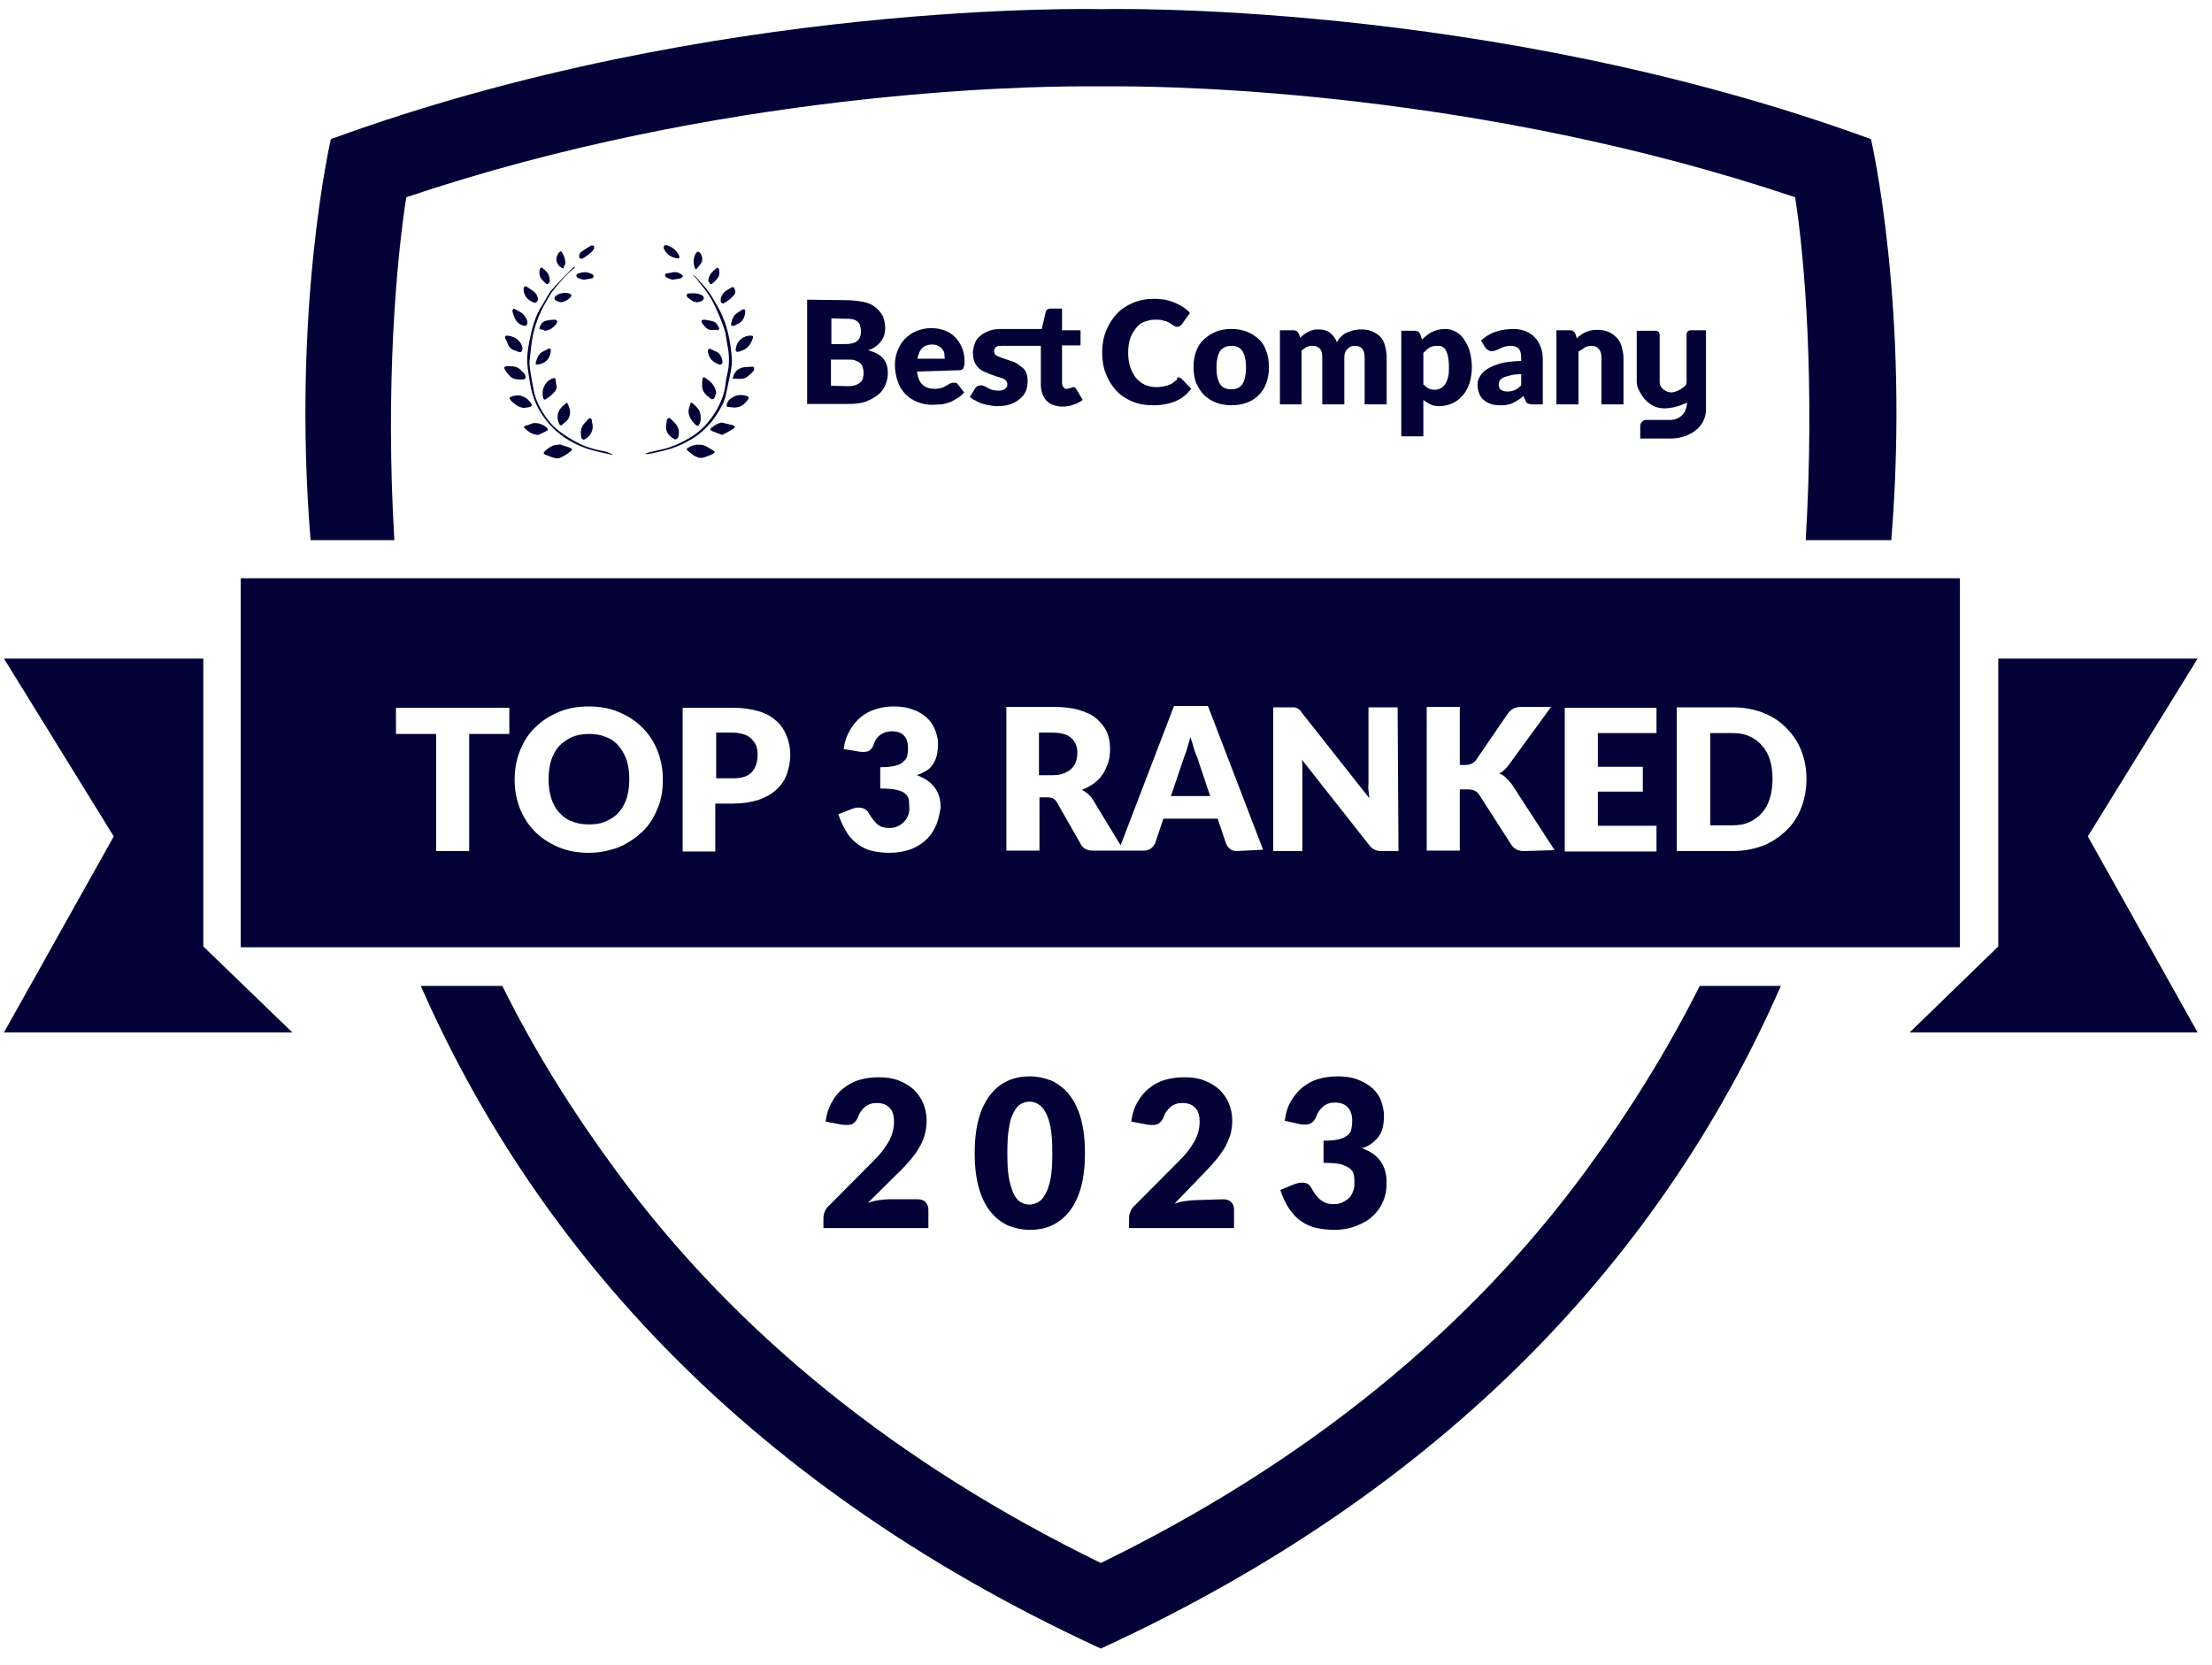 <svg width="89" height="67" viewBox="0 0 89 67" fill="none" xmlns="http://www.w3.org/2000/svg">
<g clip-path="url(#clip0_264_1376)">
<path d="M8.18 26.5H0.159L4.577 33.657L0.159 41.546H11.764L8.18 38.084V26.5Z" fill="#020236"/>
<path d="M80.401 26.5H88.422L84.004 33.657L88.422 41.546H76.835L80.401 38.084V26.5Z" fill="#020236"/>
<path d="M24.646 18.307C24.486 18.271 24.326 18.235 24.167 18.2C23.971 18.146 23.776 18.11 23.581 18.039C22.978 17.825 22.445 17.486 22.037 16.986C21.647 16.522 21.416 16.004 21.327 15.415C21.292 15.165 21.239 14.933 21.221 14.683C21.186 14.38 21.239 14.076 21.292 13.773C21.398 13.238 21.523 12.702 21.842 12.238C21.966 12.042 22.055 11.828 22.215 11.649C22.481 11.346 22.765 11.06 23.049 10.774C23.067 10.757 23.102 10.739 23.137 10.739C23.137 10.757 23.12 10.774 23.12 10.774C22.8 11.024 22.552 11.328 22.286 11.649C22.162 11.792 22.073 11.97 21.966 12.149C21.842 12.363 21.736 12.577 21.647 12.809C21.558 13.041 21.487 13.273 21.434 13.523C21.381 13.845 21.345 14.166 21.31 14.505C21.292 14.612 21.31 14.737 21.327 14.862C21.363 15.13 21.416 15.415 21.469 15.683C21.54 16.093 21.736 16.45 21.966 16.79C22.286 17.254 22.729 17.539 23.191 17.789C23.546 17.985 23.936 18.093 24.326 18.164C24.433 18.182 24.539 18.235 24.646 18.289C24.664 18.271 24.646 18.289 24.646 18.307Z" fill="#020236"/>
<path d="M25.959 18.253C26.048 18.235 26.119 18.2 26.208 18.182C26.474 18.11 26.758 18.075 27.024 17.968C27.273 17.878 27.521 17.753 27.734 17.628C28.231 17.343 28.586 16.932 28.87 16.433C29.029 16.129 29.154 15.808 29.189 15.469C29.207 15.237 29.278 15.023 29.313 14.79C29.349 14.469 29.331 14.166 29.26 13.862C29.225 13.666 29.207 13.452 29.154 13.273C29.065 13.006 28.959 12.738 28.834 12.47C28.745 12.256 28.639 12.06 28.515 11.863C28.391 11.667 28.249 11.506 28.107 11.328C28.036 11.221 27.947 11.131 27.858 11.042C27.894 11.078 27.965 11.096 28 11.149C28.195 11.364 28.391 11.56 28.55 11.792C28.71 12.024 28.834 12.274 28.976 12.524C29.26 13.095 29.384 13.702 29.438 14.326C29.473 14.594 29.42 14.862 29.367 15.13C29.313 15.38 29.26 15.629 29.207 15.879C29.154 16.165 29.012 16.397 28.87 16.629C28.71 16.897 28.497 17.146 28.249 17.361C28 17.593 27.698 17.753 27.397 17.896C26.971 18.093 26.527 18.182 26.084 18.271H25.995C25.983 18.271 25.971 18.265 25.959 18.253Z" fill="#020236"/>
<path d="M22.517 17.878C22.659 17.932 22.801 17.968 22.943 18.021C23.032 18.057 23.032 18.11 22.961 18.164C22.819 18.271 22.677 18.36 22.517 18.432C22.464 18.45 22.375 18.45 22.322 18.432C22.18 18.396 22.056 18.342 21.931 18.289C21.878 18.271 21.86 18.235 21.896 18.182C22.056 18.021 22.251 17.878 22.499 17.896L22.517 17.878Z" fill="#020236"/>
<path d="M28.125 17.896C28.338 17.878 28.515 18.021 28.693 18.128C28.782 18.182 28.764 18.218 28.675 18.271C28.551 18.325 28.427 18.378 28.302 18.414C28.16 18.45 28.018 18.396 27.912 18.325C27.823 18.271 27.752 18.2 27.663 18.128C27.61 18.093 27.628 18.039 27.681 18.021C27.805 17.95 27.947 17.878 28.125 17.896Z" fill="#020236"/>
<path d="M22.394 15.54C22.412 15.719 22.27 15.808 22.163 15.915C22.11 15.969 22.039 16.004 21.968 16.058C21.915 16.093 21.879 16.093 21.861 16.022C21.755 15.701 21.933 15.326 22.252 15.219C22.305 15.201 22.341 15.219 22.358 15.272C22.358 15.362 22.376 15.451 22.394 15.54Z" fill="#020236"/>
<path d="M28.817 15.808C28.8 15.879 28.764 15.969 28.729 16.04C28.711 16.058 28.64 16.076 28.622 16.058C28.427 15.915 28.232 15.772 28.25 15.486C28.25 15.415 28.25 15.344 28.267 15.255C28.267 15.183 28.321 15.165 28.374 15.201C28.551 15.326 28.711 15.451 28.782 15.665C28.8 15.701 28.8 15.754 28.817 15.808Z" fill="#020236"/>
<path d="M29.048 17.004C29.19 17.039 29.35 17.075 29.492 17.111C29.581 17.146 29.581 17.2 29.51 17.254C29.368 17.343 29.226 17.414 29.084 17.486C29.066 17.503 29.031 17.503 29.013 17.486C28.889 17.432 28.764 17.396 28.64 17.343C28.569 17.307 28.569 17.254 28.622 17.218C28.747 17.129 28.871 17.022 29.048 17.004Z" fill="#020236"/>
<path d="M21.666 17.503C21.417 17.486 21.257 17.379 21.115 17.236C21.062 17.182 21.08 17.147 21.151 17.129C21.222 17.111 21.293 17.093 21.364 17.057C21.541 16.968 21.878 17.057 22.038 17.254C22.056 17.271 22.038 17.325 22.02 17.325C21.896 17.396 21.754 17.45 21.666 17.503Z" fill="#020236"/>
<path d="M29.527 16.397C29.456 16.397 29.385 16.379 29.314 16.379C29.243 16.379 29.226 16.343 29.243 16.272C29.279 16.111 29.385 16.04 29.509 15.969C29.669 15.879 29.864 15.879 30.042 15.933C30.113 15.951 30.148 16.004 30.095 16.076C29.953 16.272 29.776 16.415 29.527 16.397Z" fill="#020236"/>
<path d="M21.08 16.415C20.867 16.397 20.725 16.272 20.583 16.147C20.548 16.111 20.512 16.058 20.495 16.004C20.548 15.986 20.601 15.933 20.654 15.933C20.956 15.861 21.204 15.969 21.382 16.254C21.435 16.326 21.364 16.361 21.311 16.379C21.24 16.397 21.169 16.397 21.08 16.415Z" fill="#020236"/>
<path d="M20.991 15.272C20.831 15.272 20.654 15.272 20.53 15.147C20.441 15.058 20.352 14.951 20.299 14.844C20.264 14.79 20.317 14.737 20.37 14.737C20.547 14.737 20.743 14.719 20.902 14.844C20.973 14.915 21.062 14.987 21.115 15.058C21.186 15.201 21.151 15.272 20.991 15.272Z" fill="#020236"/>
<path d="M22.819 16.201C22.978 16.504 23.014 16.807 22.677 17.04C22.659 17.057 22.641 17.075 22.623 17.093C22.57 17.129 22.535 17.129 22.499 17.057C22.393 16.825 22.41 16.611 22.57 16.415C22.641 16.326 22.73 16.272 22.819 16.201Z" fill="#020236"/>
<path d="M27.702 16.522C27.719 16.45 27.737 16.361 27.773 16.254C27.79 16.183 27.826 16.201 27.879 16.236C27.95 16.308 28.021 16.361 28.074 16.433C28.216 16.593 28.234 16.932 28.128 17.093C28.092 17.164 28.021 17.129 27.986 17.093C27.826 16.932 27.702 16.772 27.702 16.522Z" fill="#020236"/>
<path d="M29.475 15.237C29.546 14.933 29.724 14.79 29.99 14.773C30.078 14.773 30.167 14.755 30.256 14.755C30.291 14.755 30.345 14.773 30.345 14.808C30.345 14.844 30.345 14.915 30.309 14.933C30.238 15.023 30.149 15.094 30.061 15.165C30.008 15.201 29.936 15.237 29.883 15.237C29.759 15.255 29.617 15.237 29.475 15.237Z" fill="#020236"/>
<path d="M26.795 17.164C26.813 17.075 26.813 16.986 26.831 16.897C26.849 16.861 26.884 16.825 26.92 16.807C26.92 16.807 26.955 16.843 26.991 16.861C27.026 16.879 27.044 16.915 27.079 16.95C27.274 17.111 27.363 17.325 27.292 17.575C27.274 17.664 27.168 17.718 27.097 17.646C26.902 17.539 26.795 17.379 26.795 17.164Z" fill="#020236"/>
<path d="M21.025 14.023C21.007 14.166 20.954 14.201 20.83 14.148C20.794 14.13 20.776 14.13 20.741 14.112C20.599 14.076 20.492 13.987 20.439 13.862C20.404 13.773 20.368 13.684 20.333 13.613C20.297 13.541 20.333 13.505 20.404 13.505C20.617 13.523 20.812 13.613 20.936 13.791C20.989 13.845 21.007 13.952 21.025 14.023Z" fill="#020236"/>
<path d="M23.847 17.111C23.864 17.343 23.758 17.521 23.581 17.646C23.492 17.718 23.403 17.7 23.385 17.575C23.35 17.379 23.368 17.2 23.51 17.04C23.563 16.986 23.616 16.933 23.651 16.879C23.723 16.808 23.776 16.808 23.811 16.897C23.811 16.968 23.829 17.04 23.847 17.111Z" fill="#020236"/>
<path d="M29.653 14.166C29.636 14.148 29.6 14.112 29.6 14.094C29.618 13.737 29.884 13.505 30.221 13.505C30.292 13.505 30.31 13.541 30.292 13.595C30.221 13.862 30.061 14.059 29.778 14.13C29.76 14.148 29.724 14.148 29.653 14.166Z" fill="#020236"/>
<path d="M29.069 14.559C29.069 14.648 29.015 14.683 28.927 14.666C28.678 14.576 28.518 14.416 28.483 14.148C28.483 14.112 28.483 14.059 28.518 14.041C28.536 14.023 28.589 14.041 28.625 14.059C28.696 14.094 28.767 14.13 28.856 14.166C28.962 14.219 29.069 14.416 29.069 14.559Z" fill="#020236"/>
<path d="M29.582 11.738C29.6 11.845 29.493 11.899 29.422 11.988C29.352 12.06 29.245 12.131 29.156 12.184C29.067 12.238 29.014 12.202 28.997 12.113C28.979 11.953 29.085 11.774 29.263 11.667C29.316 11.649 29.352 11.613 29.387 11.595C29.493 11.524 29.547 11.542 29.564 11.667C29.582 11.667 29.582 11.685 29.582 11.738Z" fill="#020236"/>
<path d="M21.223 12.97C21.205 13.113 21.152 13.13 21.027 13.095C20.761 13.006 20.69 12.774 20.619 12.541C20.602 12.47 20.655 12.399 20.708 12.434C20.885 12.524 21.081 12.613 21.169 12.809C21.205 12.863 21.205 12.916 21.223 12.97Z" fill="#020236"/>
<path d="M21.65 12.006C21.632 12.167 21.561 12.22 21.419 12.149C21.26 12.078 21.135 11.953 21.082 11.774C21.064 11.703 21.064 11.631 21.082 11.56C21.082 11.542 21.153 11.506 21.171 11.524C21.295 11.614 21.437 11.685 21.544 11.792C21.597 11.845 21.614 11.935 21.65 12.006Z" fill="#020236"/>
<path d="M29.421 13.006C29.456 12.827 29.527 12.666 29.687 12.577C29.74 12.541 29.794 12.506 29.847 12.47C29.936 12.417 29.989 12.452 29.989 12.541C29.971 12.72 29.918 12.899 29.74 13.006C29.669 13.041 29.598 13.077 29.527 13.113C29.439 13.13 29.403 13.095 29.421 13.006Z" fill="#020236"/>
<path d="M21.559 14.576C21.613 14.398 21.683 14.201 21.879 14.13C21.932 14.112 21.985 14.076 22.038 14.041C22.127 14.005 22.163 14.023 22.163 14.112C22.145 14.415 21.967 14.612 21.666 14.665C21.559 14.683 21.541 14.648 21.559 14.576Z" fill="#020236"/>
<path d="M28.747 13.273C28.552 13.309 28.428 13.238 28.321 13.095C28.303 13.059 28.268 13.041 28.25 13.006C28.232 12.97 28.215 12.916 28.232 12.899C28.25 12.881 28.303 12.863 28.339 12.863C28.463 12.881 28.587 12.899 28.694 12.934C28.836 12.97 28.889 13.113 28.942 13.22C28.942 13.22 28.907 13.291 28.871 13.291C28.836 13.273 28.783 13.273 28.747 13.273Z" fill="#020236"/>
<path d="M21.86 13.273C21.683 13.255 21.665 13.238 21.754 13.077C21.807 12.97 21.896 12.916 22.002 12.899C22.109 12.881 22.215 12.863 22.304 12.863C22.339 12.863 22.393 12.881 22.41 12.899C22.428 12.934 22.41 12.988 22.393 13.023C22.268 13.184 22.109 13.309 21.896 13.309C21.896 13.273 21.878 13.273 21.86 13.273Z" fill="#020236"/>
<path d="M28.036 12.167C28 12.149 27.947 12.149 27.894 12.131C27.823 12.078 27.734 12.024 27.663 11.97C27.645 11.953 27.627 11.899 27.627 11.863C27.627 11.846 27.681 11.81 27.698 11.81C27.894 11.792 28.071 11.792 28.248 11.881C28.284 11.899 28.32 11.953 28.32 11.988C28.32 12.042 28.266 12.095 28.231 12.113C28.178 12.149 28.107 12.149 28.036 12.167Z" fill="#020236"/>
<path d="M26.706 9.953C26.706 9.864 26.759 9.864 26.812 9.864C27.061 9.936 27.22 10.078 27.327 10.293C27.344 10.346 27.344 10.4 27.273 10.4C27.025 10.364 26.812 10.257 26.706 9.989C26.706 9.989 26.706 9.971 26.706 9.953Z" fill="#020236"/>
<path d="M22.569 12.167C22.498 12.149 22.445 12.131 22.374 12.095C22.303 12.06 22.285 11.988 22.338 11.935C22.462 11.792 22.782 11.738 22.941 11.828C23.012 11.863 22.995 11.917 22.959 11.953C22.888 12.06 22.693 12.149 22.569 12.167Z" fill="#020236"/>
<path d="M22.13 11.292C22.112 11.328 22.094 11.399 22.058 11.417C22.005 11.453 21.952 11.417 21.916 11.363C21.792 11.256 21.686 11.131 21.704 10.935C21.704 10.882 21.721 10.846 21.739 10.792C21.757 10.774 21.81 10.757 21.81 10.774C21.952 10.882 22.094 11.007 22.112 11.203C22.112 11.256 22.112 11.274 22.13 11.292Z" fill="#020236"/>
<path d="M22.75 10.614C22.714 10.685 22.678 10.739 22.661 10.81C22.608 10.774 22.519 10.739 22.483 10.685C22.341 10.507 22.359 10.328 22.501 10.15C22.537 10.114 22.572 10.096 22.608 10.15C22.696 10.292 22.75 10.435 22.75 10.614Z" fill="#020236"/>
<path d="M28.498 11.31C28.516 11.06 28.658 10.917 28.836 10.792C28.871 10.756 28.907 10.774 28.924 10.828C28.96 10.971 28.96 11.113 28.836 11.238C28.782 11.292 28.747 11.345 28.694 11.381C28.658 11.417 28.605 11.435 28.587 11.435C28.552 11.399 28.534 11.345 28.498 11.31Z" fill="#020236"/>
<path d="M27.966 10.81C27.895 10.614 27.878 10.418 27.984 10.221C28.055 10.096 28.126 10.096 28.197 10.221C28.268 10.346 28.286 10.489 28.197 10.614C28.144 10.685 28.073 10.757 28.002 10.846C28.002 10.828 27.984 10.81 27.966 10.81Z" fill="#020236"/>
<path d="M23.299 10.275C23.317 10.239 23.335 10.168 23.388 10.132C23.512 10.043 23.637 9.971 23.778 9.882C23.814 9.864 23.867 9.882 23.903 9.9C23.903 9.953 23.903 10.007 23.885 10.043C23.761 10.203 23.601 10.31 23.441 10.4C23.353 10.435 23.299 10.4 23.299 10.275Z" fill="#020236"/>
<path d="M23.494 11.256C23.405 11.239 23.334 11.221 23.263 11.185C23.175 11.149 23.157 11.042 23.263 11.007C23.352 10.971 23.459 10.953 23.547 10.953C23.636 10.953 23.725 10.989 23.813 11.024C23.849 11.042 23.884 11.078 23.884 11.114C23.884 11.149 23.849 11.203 23.813 11.203C23.707 11.221 23.601 11.239 23.494 11.256Z" fill="#020236"/>
<path d="M27.04 11.256C26.969 11.221 26.881 11.203 26.792 11.149C26.774 11.131 26.756 11.096 26.756 11.06C26.756 11.042 26.792 11.007 26.81 11.007C26.987 10.989 27.147 10.899 27.324 10.989C27.342 11.007 27.377 11.007 27.395 11.024L27.484 11.114C27.448 11.149 27.431 11.185 27.377 11.203C27.289 11.221 27.182 11.239 27.04 11.256Z" fill="#020236"/>
<path d="M34.019 12.078C34.303 12.078 34.551 12.113 34.746 12.149C34.942 12.185 35.119 12.274 35.243 12.381C35.368 12.488 35.456 12.595 35.527 12.738C35.581 12.881 35.616 13.042 35.616 13.202C35.616 13.291 35.598 13.381 35.581 13.47C35.563 13.559 35.51 13.631 35.456 13.72C35.403 13.809 35.332 13.863 35.243 13.934C35.155 14.005 35.048 14.059 34.924 14.095C35.208 14.166 35.403 14.273 35.527 14.416C35.651 14.559 35.722 14.755 35.722 15.005C35.722 15.183 35.687 15.344 35.616 15.505C35.545 15.665 35.456 15.79 35.314 15.897C35.172 16.005 35.013 16.094 34.818 16.165C34.622 16.236 34.392 16.254 34.143 16.254H32.475V12.06L34.019 12.078ZM33.451 12.809V13.845H33.948C34.054 13.845 34.143 13.845 34.232 13.827C34.321 13.809 34.392 13.791 34.445 13.755C34.498 13.72 34.551 13.666 34.587 13.595C34.622 13.524 34.64 13.434 34.64 13.345C34.64 13.256 34.622 13.166 34.605 13.095C34.587 13.024 34.534 12.97 34.498 12.934C34.445 12.899 34.374 12.863 34.303 12.845C34.232 12.827 34.125 12.827 34.019 12.827L33.451 12.809ZM34.125 15.54C34.25 15.54 34.356 15.523 34.445 15.487C34.534 15.451 34.587 15.415 34.64 15.362C34.693 15.308 34.711 15.255 34.729 15.183C34.746 15.112 34.746 15.059 34.746 14.987C34.746 14.916 34.729 14.844 34.711 14.773C34.693 14.701 34.658 14.666 34.605 14.612C34.551 14.559 34.498 14.541 34.409 14.505C34.321 14.47 34.232 14.47 34.108 14.47H33.433V15.523L34.125 15.54Z" fill="#020236"/>
<path d="M36.894 14.951C36.929 15.201 37 15.38 37.124 15.487C37.248 15.594 37.408 15.647 37.603 15.647C37.71 15.647 37.799 15.63 37.87 15.612C37.941 15.594 38.012 15.558 38.065 15.522C38.118 15.487 38.171 15.469 38.224 15.433C38.278 15.415 38.331 15.398 38.384 15.398C38.455 15.398 38.508 15.415 38.544 15.469L38.792 15.79C38.704 15.897 38.597 15.986 38.491 16.04C38.384 16.111 38.278 16.165 38.171 16.201C38.065 16.236 37.941 16.272 37.834 16.272C37.728 16.272 37.621 16.29 37.515 16.29C37.302 16.29 37.107 16.254 36.929 16.183C36.752 16.111 36.592 16.022 36.45 15.879C36.308 15.737 36.202 15.576 36.131 15.38C36.06 15.183 36.006 14.951 36.006 14.684C36.006 14.487 36.042 14.291 36.113 14.112C36.184 13.934 36.273 13.773 36.397 13.648C36.521 13.523 36.681 13.398 36.858 13.327C37.036 13.256 37.248 13.202 37.462 13.202C37.657 13.202 37.834 13.238 37.994 13.291C38.154 13.345 38.295 13.434 38.42 13.559C38.544 13.684 38.633 13.827 38.704 13.987C38.775 14.148 38.81 14.344 38.81 14.559C38.81 14.63 38.81 14.684 38.792 14.719C38.775 14.755 38.775 14.791 38.757 14.826C38.739 14.844 38.721 14.862 38.686 14.88C38.668 14.898 38.633 14.898 38.579 14.898L36.894 14.951ZM38.012 14.434C38.012 14.362 37.994 14.291 37.994 14.22C37.994 14.148 37.941 14.095 37.905 14.041C37.87 13.987 37.816 13.952 37.745 13.916C37.674 13.88 37.603 13.863 37.497 13.863C37.337 13.863 37.195 13.916 37.107 14.005C37.018 14.095 36.947 14.237 36.911 14.434H38.012Z" fill="#020236"/>
<path d="M47.398 15.183C47.416 15.183 47.452 15.183 47.469 15.201C47.487 15.219 47.505 15.219 47.54 15.237L47.931 15.647C47.753 15.862 47.558 16.04 47.292 16.147C47.026 16.254 46.742 16.308 46.387 16.308C46.068 16.308 45.784 16.254 45.535 16.147C45.287 16.04 45.074 15.897 44.896 15.701C44.719 15.505 44.595 15.29 44.488 15.023C44.382 14.755 44.346 14.469 44.346 14.166C44.346 13.863 44.399 13.559 44.506 13.309C44.612 13.041 44.754 12.827 44.932 12.631C45.109 12.435 45.34 12.292 45.588 12.185C45.837 12.078 46.121 12.024 46.44 12.024C46.6 12.024 46.742 12.042 46.884 12.06C47.026 12.095 47.15 12.131 47.274 12.185C47.398 12.238 47.505 12.292 47.611 12.363C47.718 12.435 47.807 12.506 47.877 12.595L47.558 13.041C47.54 13.059 47.505 13.095 47.487 13.113C47.452 13.131 47.416 13.149 47.363 13.149C47.327 13.149 47.292 13.149 47.274 13.131C47.239 13.113 47.203 13.095 47.185 13.077C47.168 13.059 47.114 13.024 47.079 13.006C47.044 12.988 46.99 12.952 46.937 12.934C46.884 12.916 46.813 12.899 46.742 12.881C46.671 12.863 46.582 12.863 46.476 12.863C46.316 12.863 46.174 12.899 46.032 12.952C45.89 13.006 45.784 13.095 45.695 13.22C45.606 13.345 45.517 13.47 45.464 13.648C45.411 13.809 45.393 14.005 45.393 14.22C45.393 14.434 45.429 14.63 45.482 14.791C45.535 14.951 45.624 15.094 45.713 15.219C45.819 15.326 45.925 15.415 46.068 15.487C46.209 15.54 46.351 15.576 46.493 15.576C46.582 15.576 46.671 15.576 46.742 15.558C46.813 15.54 46.884 15.54 46.937 15.522C47.008 15.505 47.061 15.469 47.114 15.451C47.168 15.433 47.221 15.38 47.292 15.326C47.31 15.308 47.345 15.29 47.363 15.273C47.345 15.201 47.363 15.201 47.398 15.183Z" fill="#020236"/>
<path d="M49.548 13.238C49.779 13.238 49.974 13.274 50.169 13.345C50.347 13.416 50.506 13.523 50.648 13.648C50.79 13.773 50.879 13.934 50.95 14.13C51.021 14.327 51.056 14.523 51.056 14.773C51.056 15.023 51.021 15.219 50.95 15.415C50.879 15.612 50.773 15.772 50.648 15.897C50.506 16.04 50.364 16.129 50.169 16.201C49.992 16.272 49.779 16.308 49.548 16.308C49.317 16.308 49.122 16.272 48.927 16.201C48.749 16.129 48.572 16.022 48.448 15.897C48.306 15.755 48.217 15.594 48.128 15.415C48.057 15.219 48.022 15.005 48.022 14.773C48.022 14.541 48.057 14.327 48.128 14.13C48.199 13.934 48.306 13.773 48.448 13.648C48.59 13.523 48.749 13.416 48.927 13.345C49.104 13.274 49.317 13.238 49.548 13.238ZM49.548 15.665C49.743 15.665 49.903 15.594 49.992 15.451C50.08 15.308 50.134 15.076 50.134 14.791C50.134 14.505 50.08 14.273 49.992 14.13C49.903 13.987 49.743 13.916 49.548 13.916C49.353 13.916 49.193 13.987 49.087 14.13C48.998 14.273 48.945 14.487 48.945 14.791C48.945 15.094 48.998 15.308 49.087 15.451C49.175 15.594 49.335 15.665 49.548 15.665Z" fill="#020236"/>
<path d="M51.498 16.272V13.291H52.049C52.155 13.291 52.226 13.345 52.262 13.434L52.315 13.595C52.368 13.541 52.421 13.488 52.474 13.452C52.528 13.416 52.581 13.381 52.652 13.345C52.723 13.309 52.776 13.291 52.847 13.274C52.918 13.256 53.007 13.256 53.078 13.256C53.255 13.256 53.415 13.309 53.522 13.398C53.628 13.488 53.734 13.613 53.788 13.773C53.841 13.684 53.894 13.595 53.965 13.541C54.036 13.47 54.107 13.416 54.196 13.381C54.285 13.345 54.373 13.309 54.462 13.291C54.551 13.274 54.639 13.256 54.746 13.256C54.923 13.256 55.065 13.274 55.19 13.327C55.314 13.381 55.438 13.452 55.527 13.541C55.615 13.63 55.687 13.755 55.722 13.898C55.758 14.041 55.793 14.202 55.793 14.38V16.272H54.906V14.38C54.906 14.077 54.782 13.916 54.515 13.916C54.391 13.916 54.302 13.952 54.214 14.041C54.125 14.13 54.089 14.237 54.089 14.38V16.272H53.202V14.38C53.202 14.202 53.167 14.095 53.096 14.023C53.025 13.952 52.936 13.916 52.794 13.916C52.705 13.916 52.634 13.934 52.563 13.97C52.492 14.005 52.421 14.059 52.368 14.112V16.272H51.498Z" fill="#020236"/>
<path d="M57.215 13.666C57.34 13.541 57.464 13.434 57.606 13.363C57.748 13.291 57.925 13.238 58.138 13.238C58.298 13.238 58.44 13.274 58.564 13.345C58.688 13.416 58.812 13.505 58.901 13.648C58.99 13.791 59.079 13.934 59.132 14.13C59.185 14.327 59.221 14.541 59.221 14.773C59.221 15.005 59.185 15.201 59.132 15.398C59.061 15.594 58.99 15.755 58.866 15.897C58.742 16.04 58.617 16.147 58.458 16.219C58.298 16.29 58.12 16.343 57.943 16.343C57.783 16.343 57.659 16.326 57.553 16.272C57.446 16.219 57.357 16.165 57.269 16.094V17.557H56.381V13.309H56.931C57.038 13.309 57.109 13.363 57.144 13.452L57.215 13.666ZM57.269 15.469C57.34 15.54 57.411 15.594 57.482 15.63C57.553 15.665 57.641 15.683 57.73 15.683C57.819 15.683 57.89 15.665 57.961 15.63C58.032 15.594 58.085 15.54 58.138 15.469C58.191 15.398 58.227 15.308 58.262 15.183C58.298 15.058 58.298 14.933 58.298 14.755C58.298 14.576 58.28 14.469 58.262 14.362C58.245 14.255 58.209 14.166 58.174 14.095C58.138 14.023 58.085 13.987 58.032 13.952C57.978 13.916 57.907 13.916 57.837 13.916C57.712 13.916 57.606 13.934 57.517 13.987C57.428 14.041 57.357 14.112 57.269 14.202V15.469Z" fill="#020236"/>
<path d="M59.59 13.702C59.767 13.541 59.962 13.416 60.193 13.345C60.406 13.274 60.637 13.238 60.903 13.238C61.08 13.238 61.24 13.274 61.382 13.327C61.524 13.381 61.648 13.47 61.755 13.577C61.861 13.684 61.932 13.809 61.985 13.952C62.039 14.095 62.074 14.255 62.074 14.416V16.272H61.666C61.577 16.272 61.524 16.254 61.471 16.236C61.417 16.219 61.4 16.165 61.364 16.094L61.293 15.933C61.222 16.004 61.151 16.058 61.08 16.094C61.009 16.147 60.938 16.183 60.867 16.219C60.796 16.254 60.708 16.272 60.637 16.29C60.566 16.308 60.459 16.308 60.353 16.308C60.211 16.308 60.087 16.29 59.98 16.254C59.874 16.219 59.785 16.165 59.696 16.094C59.608 16.022 59.554 15.933 59.519 15.844C59.483 15.737 59.448 15.63 59.448 15.487C59.448 15.38 59.465 15.273 59.536 15.165C59.59 15.058 59.678 14.951 59.82 14.862C59.945 14.773 60.122 14.701 60.353 14.63C60.584 14.559 60.867 14.541 61.205 14.523V14.398C61.205 14.22 61.169 14.095 61.098 14.023C61.027 13.952 60.921 13.916 60.796 13.916C60.69 13.916 60.601 13.934 60.53 13.952C60.459 13.97 60.406 14.005 60.353 14.023C60.3 14.041 60.246 14.077 60.193 14.095C60.14 14.112 60.087 14.13 60.016 14.13C59.962 14.13 59.909 14.112 59.856 14.077C59.803 14.041 59.785 14.005 59.749 13.97L59.59 13.702ZM61.187 15.058C61.009 15.058 60.867 15.076 60.743 15.112C60.619 15.148 60.53 15.165 60.477 15.201C60.406 15.237 60.37 15.273 60.335 15.326C60.317 15.362 60.3 15.415 60.3 15.469C60.3 15.576 60.335 15.647 60.388 15.683C60.441 15.719 60.53 15.755 60.637 15.755C60.743 15.755 60.85 15.737 60.938 15.701C61.027 15.665 61.116 15.594 61.205 15.505V15.058H61.187Z" fill="#020236"/>
<path d="M63.44 13.613C63.493 13.559 63.564 13.505 63.617 13.47C63.67 13.434 63.742 13.381 63.812 13.363C63.883 13.327 63.954 13.309 64.043 13.291C64.132 13.274 64.221 13.274 64.309 13.274C64.469 13.274 64.611 13.309 64.735 13.363C64.859 13.416 64.966 13.505 65.055 13.595C65.143 13.684 65.214 13.809 65.25 13.952C65.285 14.095 65.321 14.237 65.321 14.398V16.272H64.434V14.38C64.434 14.237 64.398 14.112 64.327 14.041C64.256 13.952 64.167 13.916 64.025 13.916C63.937 13.916 63.83 13.934 63.759 13.988C63.688 14.041 63.599 14.095 63.511 14.148V16.272H62.623V13.291H63.174C63.28 13.291 63.351 13.345 63.387 13.434L63.44 13.613Z" fill="#020236"/>
<path d="M43.299 15.647C43.281 15.63 43.263 15.594 43.245 15.594C43.228 15.594 43.21 15.576 43.174 15.576C43.157 15.576 43.139 15.576 43.121 15.594C43.103 15.612 43.086 15.612 43.068 15.612C43.05 15.612 43.032 15.63 43.015 15.63C42.997 15.63 42.962 15.647 42.926 15.647C42.855 15.647 42.819 15.63 42.784 15.576C42.748 15.523 42.731 15.469 42.731 15.398V13.898H43.476V13.291H42.731V12.417H42.269C42.163 12.417 42.092 12.47 42.074 12.559L41.914 13.238H40.317C40.122 13.238 39.945 13.256 39.803 13.309C39.661 13.363 39.537 13.434 39.43 13.523C39.324 13.613 39.253 13.72 39.217 13.827C39.182 13.934 39.146 14.059 39.146 14.184C39.146 14.327 39.164 14.434 39.199 14.541C39.235 14.63 39.288 14.719 39.359 14.791C39.43 14.862 39.501 14.916 39.59 14.951C39.679 14.987 39.749 15.023 39.838 15.058C39.927 15.094 40.016 15.112 40.087 15.148C40.175 15.165 40.246 15.201 40.317 15.219C40.388 15.237 40.442 15.273 40.477 15.326C40.513 15.362 40.53 15.415 40.53 15.469C40.53 15.505 40.53 15.54 40.513 15.558C40.495 15.594 40.477 15.612 40.442 15.647C40.406 15.665 40.371 15.683 40.335 15.701C40.282 15.719 40.229 15.719 40.158 15.719C40.051 15.719 39.98 15.701 39.909 15.683C39.838 15.665 39.785 15.63 39.749 15.612C39.714 15.594 39.661 15.558 39.608 15.54C39.554 15.523 39.519 15.505 39.466 15.505C39.412 15.505 39.359 15.523 39.324 15.54C39.288 15.558 39.253 15.594 39.235 15.63L39.022 15.969C39.075 16.022 39.146 16.076 39.235 16.111C39.306 16.147 39.395 16.201 39.501 16.236C39.608 16.272 39.696 16.29 39.803 16.308C39.909 16.326 39.998 16.343 40.105 16.343C40.3 16.343 40.495 16.326 40.637 16.272C40.797 16.219 40.921 16.147 41.027 16.058C41.134 15.969 41.222 15.862 41.276 15.737C41.329 15.612 41.347 15.469 41.347 15.326C41.347 15.201 41.329 15.094 41.293 15.005C41.258 14.916 41.205 14.844 41.134 14.791C41.063 14.737 40.992 14.684 40.921 14.63C40.85 14.576 40.761 14.559 40.672 14.523C40.584 14.487 40.495 14.469 40.424 14.434C40.335 14.416 40.264 14.38 40.211 14.362C40.158 14.344 40.087 14.309 40.051 14.273C40.016 14.237 39.998 14.184 39.998 14.13C39.998 14.059 40.033 13.988 40.087 13.952C40.14 13.916 40.229 13.916 40.353 13.916H41.879V15.469C41.879 15.612 41.897 15.719 41.932 15.826C41.968 15.933 42.021 16.022 42.092 16.111C42.163 16.183 42.252 16.254 42.358 16.29C42.465 16.326 42.589 16.361 42.731 16.361C42.891 16.361 43.032 16.343 43.174 16.29C43.316 16.254 43.441 16.183 43.565 16.094L43.299 15.647Z" fill="#020236"/>
<path d="M65.996 17.646H67.22C67.504 17.646 67.806 17.575 68.054 17.432C68.338 17.272 68.64 16.968 68.64 16.468V13.291H68.019C67.93 13.291 67.859 13.363 67.859 13.452V15.38C67.859 15.433 67.841 15.505 67.788 15.54C67.682 15.63 67.451 15.79 67.238 15.79C67.078 15.79 66.954 15.701 66.883 15.63C66.812 15.558 66.777 15.469 66.777 15.362V13.47C66.777 13.381 66.706 13.309 66.617 13.309H65.854V15.344C65.854 15.451 65.872 15.558 65.925 15.665C66.049 15.933 66.351 16.433 66.972 16.433C67.433 16.433 67.877 16.201 67.877 16.201C67.877 16.201 67.895 16.825 67.256 16.897H66.244C66.102 16.897 65.996 17.004 65.996 17.147V17.646Z" fill="#020236"/>
<path d="M42.336 29.48H41.803V31.194H42.336C42.513 31.194 42.673 31.176 42.797 31.122C42.921 31.069 43.028 31.015 43.116 30.926C43.205 30.837 43.258 30.747 43.294 30.64C43.329 30.533 43.347 30.408 43.347 30.283C43.347 30.034 43.258 29.837 43.099 29.694C42.939 29.552 42.691 29.48 42.336 29.48Z" fill="#020236"/>
<path d="M24.894 30.016C24.752 29.855 24.593 29.73 24.38 29.659C24.184 29.57 23.954 29.534 23.705 29.534C23.457 29.534 23.226 29.57 23.013 29.659C22.818 29.748 22.641 29.873 22.499 30.016C22.357 30.176 22.25 30.373 22.179 30.587C22.108 30.819 22.073 31.069 22.073 31.354C22.073 31.64 22.108 31.908 22.179 32.122C22.25 32.336 22.357 32.55 22.499 32.693C22.641 32.854 22.8 32.979 23.013 33.05C23.209 33.139 23.439 33.175 23.705 33.175C23.971 33.175 24.184 33.139 24.38 33.05C24.575 32.961 24.752 32.854 24.894 32.693C25.036 32.532 25.143 32.336 25.214 32.122C25.285 31.89 25.32 31.64 25.32 31.354C25.32 31.069 25.285 30.819 25.214 30.587C25.125 30.355 25.018 30.159 24.894 30.016Z" fill="#020236"/>
<path d="M30.235 29.73C30.164 29.659 30.057 29.587 29.933 29.552C29.809 29.516 29.667 29.48 29.507 29.48H28.815V31.319H29.507C29.862 31.319 30.11 31.229 30.252 31.069C30.394 30.908 30.483 30.676 30.483 30.373C30.483 30.248 30.465 30.123 30.43 30.016C30.394 29.909 30.306 29.802 30.235 29.73Z" fill="#020236"/>
<path d="M48.035 30.105C47.999 29.962 47.946 29.819 47.893 29.659C47.857 29.819 47.804 29.962 47.768 30.105C47.733 30.248 47.68 30.355 47.644 30.462L47.112 32.033H48.691L48.159 30.444C48.123 30.355 48.07 30.248 48.035 30.105Z" fill="#020236"/>
<path d="M9.686 23.269V38.119H78.858V23.269H9.686ZM20.493 29.534H18.878V34.246H17.547V29.534H15.932V28.481H20.493V29.534ZM26.456 32.532C26.314 32.889 26.118 33.211 25.852 33.461C25.586 33.71 25.284 33.925 24.912 34.085C24.539 34.228 24.131 34.317 23.687 34.317C23.244 34.317 22.835 34.246 22.463 34.085C22.09 33.925 21.788 33.728 21.522 33.461C21.256 33.193 21.061 32.889 20.919 32.532C20.777 32.175 20.706 31.783 20.706 31.372C20.706 30.962 20.777 30.569 20.919 30.212C21.061 29.855 21.256 29.534 21.522 29.284C21.788 29.016 22.09 28.82 22.463 28.659C22.835 28.498 23.244 28.427 23.687 28.427C24.131 28.427 24.539 28.498 24.912 28.659C25.284 28.82 25.586 29.016 25.852 29.284C26.118 29.552 26.314 29.855 26.456 30.212C26.598 30.569 26.669 30.962 26.669 31.372C26.669 31.783 26.615 32.175 26.456 32.532ZM31.655 31.158C31.566 31.408 31.424 31.604 31.229 31.783C31.034 31.961 30.803 32.086 30.502 32.193C30.218 32.282 29.863 32.336 29.472 32.336H28.78V34.264H27.467V28.481H29.49C29.898 28.481 30.235 28.534 30.537 28.623C30.839 28.713 31.069 28.855 31.247 29.016C31.424 29.177 31.566 29.391 31.655 29.623C31.744 29.855 31.797 30.105 31.797 30.373C31.797 30.64 31.744 30.908 31.655 31.158ZM37.617 33.3C37.511 33.532 37.369 33.71 37.174 33.871C36.996 34.014 36.783 34.139 36.535 34.21C36.287 34.282 36.038 34.317 35.772 34.317C35.506 34.317 35.257 34.282 35.044 34.228C34.831 34.175 34.636 34.067 34.477 33.943C34.317 33.818 34.157 33.657 34.051 33.461C33.926 33.264 33.82 33.032 33.731 32.764L34.281 32.55C34.423 32.497 34.547 32.479 34.672 32.514C34.796 32.532 34.885 32.604 34.938 32.693C35.062 32.907 35.186 33.068 35.311 33.175C35.435 33.282 35.594 33.318 35.772 33.318C35.914 33.318 36.02 33.3 36.127 33.246C36.233 33.193 36.304 33.139 36.375 33.068C36.446 32.996 36.499 32.907 36.535 32.818C36.571 32.729 36.588 32.639 36.588 32.532C36.588 32.407 36.571 32.3 36.571 32.193C36.553 32.086 36.499 32.015 36.428 31.943C36.358 31.872 36.233 31.818 36.074 31.783C35.914 31.747 35.701 31.729 35.417 31.729V30.872C35.666 30.872 35.843 30.855 36.003 30.819C36.145 30.783 36.269 30.73 36.34 30.658C36.411 30.587 36.482 30.515 36.499 30.426C36.517 30.337 36.535 30.23 36.535 30.123C36.535 29.891 36.482 29.712 36.375 29.605C36.269 29.48 36.091 29.427 35.878 29.427C35.701 29.427 35.541 29.48 35.417 29.57C35.293 29.659 35.204 29.784 35.169 29.927C35.115 30.069 35.044 30.176 34.956 30.212C34.867 30.266 34.743 30.266 34.583 30.248L33.944 30.141C33.98 29.855 34.068 29.605 34.193 29.391C34.317 29.177 34.459 28.998 34.636 28.855C34.814 28.713 35.009 28.606 35.24 28.534C35.47 28.463 35.719 28.427 35.967 28.427C36.251 28.427 36.499 28.463 36.73 28.552C36.943 28.623 37.138 28.748 37.28 28.873C37.44 29.016 37.547 29.177 37.617 29.355C37.688 29.534 37.742 29.73 37.742 29.927C37.742 30.105 37.724 30.266 37.688 30.408C37.653 30.551 37.6 30.658 37.529 30.765C37.458 30.872 37.369 30.962 37.263 31.015C37.156 31.087 37.032 31.14 36.89 31.194C37.529 31.426 37.848 31.854 37.848 32.497C37.795 32.8 37.742 33.068 37.617 33.3ZM49.773 34.246C49.667 34.246 49.56 34.228 49.489 34.157C49.418 34.103 49.365 34.032 49.33 33.943L48.992 32.943H46.81L46.472 33.943C46.437 34.014 46.384 34.085 46.313 34.139C46.242 34.192 46.153 34.228 46.029 34.228H43.97C43.74 34.228 43.58 34.139 43.491 33.978L42.533 32.3C42.498 32.229 42.444 32.175 42.391 32.14C42.338 32.104 42.249 32.086 42.16 32.086H41.823V34.228H40.492V28.445H42.355C42.764 28.445 43.119 28.481 43.42 28.57C43.704 28.659 43.953 28.766 44.13 28.927C44.308 29.087 44.45 29.266 44.538 29.462C44.627 29.677 44.663 29.891 44.663 30.141C44.663 30.337 44.645 30.498 44.592 30.676C44.538 30.837 44.467 30.997 44.379 31.14C44.29 31.283 44.166 31.408 44.024 31.515C43.882 31.622 43.722 31.711 43.527 31.783C43.615 31.818 43.687 31.89 43.775 31.943C43.846 32.015 43.917 32.086 43.97 32.175L45.088 34.014L47.236 28.409H48.602L50.82 34.192L49.773 34.246ZM56.268 34.246H55.576C55.469 34.246 55.381 34.228 55.31 34.192C55.239 34.157 55.168 34.103 55.097 34.014L52.382 30.569C52.4 30.676 52.4 30.765 52.4 30.872V34.246H51.228V28.463H52.08C52.116 28.463 52.151 28.481 52.187 28.498C52.222 28.516 52.258 28.534 52.275 28.552C52.311 28.57 52.346 28.623 52.364 28.659L55.097 32.122C55.079 32.015 55.079 31.908 55.061 31.801C55.044 31.694 55.061 31.604 55.061 31.515V28.463H56.233L56.268 34.246ZM61.343 34.246C61.272 34.246 61.201 34.246 61.148 34.228C61.095 34.21 61.042 34.21 61.006 34.175C60.971 34.157 60.935 34.121 60.9 34.103C60.864 34.067 60.846 34.032 60.811 33.996L59.516 31.979C59.462 31.908 59.409 31.854 59.338 31.818C59.267 31.783 59.161 31.765 59.054 31.765H58.735V34.228H57.404V28.445H58.735V30.783H58.948C59.143 30.783 59.285 30.712 59.373 30.605L60.669 28.713C60.74 28.606 60.829 28.552 60.917 28.498C61.006 28.463 61.113 28.445 61.255 28.445H62.408L60.704 30.783C60.58 30.944 60.456 31.069 60.314 31.122C60.42 31.158 60.509 31.212 60.58 31.283C60.651 31.354 60.74 31.444 60.811 31.533L62.55 34.21L61.343 34.246ZM66.649 29.498H64.289V30.855H66.099V31.854H64.289V33.228H66.649V34.264H62.958V28.481H66.649V29.498ZM72.47 32.514C72.328 32.871 72.132 33.175 71.866 33.425C71.6 33.675 71.299 33.889 70.926 34.032C70.553 34.175 70.145 34.246 69.701 34.246H67.466V28.463H69.701C70.145 28.463 70.553 28.534 70.926 28.677C71.299 28.82 71.6 29.016 71.866 29.284C72.132 29.552 72.328 29.837 72.47 30.194C72.612 30.551 72.683 30.926 72.683 31.337C72.683 31.747 72.612 32.158 72.47 32.514Z" fill="#020236"/>
<path d="M70.891 29.998C70.749 29.837 70.59 29.712 70.377 29.623C70.181 29.534 69.951 29.498 69.702 29.498H68.815V33.211H69.702C69.951 33.211 70.181 33.175 70.377 33.086C70.572 32.996 70.749 32.871 70.891 32.711C71.033 32.55 71.14 32.354 71.211 32.122C71.282 31.89 71.317 31.64 71.317 31.337C71.317 31.033 71.282 30.801 71.211 30.569C71.14 30.337 71.033 30.159 70.891 29.998Z" fill="#020236"/>
<path d="M15.867 21.734C15.495 15.505 15.956 10.418 16.347 7.937C28.964 3.689 41.137 3.474 43.586 3.474H44.97C47.437 3.474 59.593 3.689 72.227 7.937C72.618 10.4 73.026 15.487 72.653 21.734H76.096C76.859 12.381 75.279 5.598 75.279 5.598C59.841 -0.042 44.296 0.369 44.296 0.369C44.296 0.369 28.751 -0.042 13.312 5.598C13.312 5.598 11.733 12.399 12.496 21.734H15.867Z" fill="#020236"/>
<path d="M68.39 39.672C67.077 42.278 65.533 44.759 63.83 47.079C59.074 53.576 52.49 58.895 44.292 62.894C36.129 58.913 29.599 53.648 24.843 47.187C23.104 44.83 21.524 42.331 20.211 39.672H16.928C21.276 49.542 29.421 59.484 44.292 66.338C59.18 59.484 67.326 49.542 71.655 39.672H68.39Z" fill="#020236"/>
<path d="M36.911 48.258C37.053 48.258 37.159 48.293 37.23 48.364C37.301 48.436 37.354 48.543 37.354 48.668V49.418H33.131V49.007C33.131 48.918 33.149 48.846 33.184 48.757C33.22 48.668 33.273 48.579 33.362 48.507L35.101 46.758C35.243 46.615 35.385 46.473 35.491 46.33C35.597 46.187 35.686 46.062 35.757 45.937C35.828 45.812 35.881 45.669 35.917 45.544C35.952 45.419 35.97 45.277 35.97 45.134C35.97 44.884 35.917 44.706 35.793 44.581C35.686 44.456 35.509 44.384 35.278 44.384C35.083 44.384 34.923 44.438 34.799 44.545C34.675 44.652 34.586 44.777 34.533 44.92C34.48 45.08 34.391 45.17 34.302 45.223C34.213 45.277 34.071 45.277 33.894 45.259L33.22 45.134C33.255 44.831 33.344 44.563 33.468 44.349C33.592 44.117 33.752 43.938 33.929 43.795C34.125 43.652 34.32 43.528 34.568 43.456C34.817 43.385 35.065 43.349 35.349 43.349C35.651 43.349 35.917 43.385 36.148 43.474C36.378 43.563 36.591 43.688 36.751 43.831C36.911 43.992 37.053 44.17 37.141 44.384C37.23 44.598 37.283 44.831 37.283 45.098C37.283 45.312 37.248 45.527 37.195 45.705C37.141 45.883 37.053 46.08 36.946 46.24C36.84 46.419 36.715 46.58 36.574 46.74C36.431 46.901 36.29 47.062 36.112 47.222L34.923 48.4C35.083 48.347 35.225 48.311 35.367 48.293C35.509 48.275 35.651 48.258 35.775 48.258H36.911Z" fill="#020236"/>
<path d="M43.653 46.401C43.653 46.937 43.6 47.383 43.493 47.776C43.387 48.168 43.227 48.489 43.032 48.739C42.837 48.989 42.588 49.185 42.322 49.31C42.056 49.435 41.754 49.489 41.435 49.489C41.116 49.489 40.814 49.418 40.548 49.31C40.282 49.185 40.033 48.989 39.838 48.739C39.643 48.489 39.483 48.168 39.377 47.776C39.27 47.383 39.217 46.937 39.217 46.401C39.217 45.866 39.27 45.419 39.377 45.027C39.483 44.634 39.643 44.313 39.838 44.063C40.033 43.813 40.264 43.617 40.548 43.492C40.814 43.367 41.116 43.313 41.435 43.313C41.754 43.313 42.056 43.385 42.322 43.492C42.588 43.617 42.837 43.813 43.032 44.063C43.227 44.313 43.387 44.634 43.493 45.027C43.6 45.419 43.653 45.866 43.653 46.401ZM42.34 46.401C42.34 45.991 42.322 45.634 42.269 45.366C42.216 45.098 42.145 44.884 42.056 44.741C41.967 44.581 41.879 44.491 41.754 44.42C41.63 44.349 41.541 44.331 41.417 44.331C41.293 44.331 41.187 44.366 41.08 44.42C40.974 44.473 40.885 44.581 40.796 44.741C40.707 44.902 40.636 45.098 40.601 45.366C40.548 45.634 40.53 45.973 40.53 46.401C40.53 46.83 40.548 47.169 40.601 47.436C40.654 47.704 40.725 47.918 40.796 48.061C40.867 48.204 40.974 48.329 41.08 48.382C41.187 48.436 41.293 48.472 41.417 48.472C41.541 48.472 41.648 48.436 41.754 48.382C41.861 48.329 41.967 48.222 42.056 48.061C42.145 47.9 42.216 47.704 42.269 47.436C42.322 47.169 42.34 46.812 42.34 46.401Z" fill="#020236"/>
<path d="M49.208 48.258C49.349 48.258 49.456 48.293 49.527 48.364C49.616 48.436 49.651 48.543 49.651 48.668V49.418H45.428V49.007C45.428 48.918 45.446 48.846 45.481 48.757C45.517 48.668 45.57 48.579 45.658 48.507L47.398 46.758C47.539 46.615 47.681 46.473 47.788 46.33C47.894 46.187 47.983 46.062 48.054 45.937C48.125 45.812 48.178 45.669 48.214 45.544C48.249 45.419 48.267 45.277 48.267 45.134C48.267 44.884 48.214 44.706 48.09 44.581C47.983 44.456 47.806 44.384 47.575 44.384C47.38 44.384 47.22 44.438 47.096 44.545C46.972 44.652 46.883 44.777 46.83 44.92C46.776 45.08 46.688 45.17 46.599 45.223C46.51 45.277 46.368 45.277 46.191 45.259L45.517 45.134C45.552 44.831 45.641 44.563 45.765 44.349C45.889 44.134 46.049 43.938 46.226 43.795C46.404 43.652 46.617 43.528 46.865 43.456C47.114 43.385 47.362 43.349 47.646 43.349C47.948 43.349 48.214 43.385 48.444 43.474C48.675 43.563 48.888 43.688 49.048 43.831C49.208 43.992 49.349 44.17 49.438 44.384C49.527 44.598 49.58 44.831 49.58 45.098C49.58 45.312 49.545 45.527 49.492 45.705C49.42 45.883 49.349 46.08 49.243 46.24C49.136 46.401 49.012 46.58 48.87 46.74C48.728 46.901 48.586 47.062 48.427 47.222L47.255 48.436C47.415 48.382 47.557 48.347 47.699 48.329C47.841 48.311 47.983 48.293 48.107 48.293L49.208 48.258Z" fill="#020236"/>
<path d="M51.691 45.098C51.727 44.795 51.815 44.527 51.94 44.313C52.064 44.099 52.224 43.902 52.401 43.76C52.578 43.617 52.791 43.492 53.04 43.42C53.288 43.349 53.537 43.313 53.821 43.313C54.122 43.313 54.388 43.349 54.619 43.438C54.85 43.527 55.045 43.635 55.205 43.777C55.364 43.92 55.489 44.081 55.56 44.277C55.631 44.473 55.684 44.67 55.684 44.884C55.684 45.08 55.666 45.241 55.631 45.384C55.595 45.526 55.542 45.651 55.453 45.758C55.364 45.866 55.276 45.955 55.169 46.026C55.063 46.098 54.939 46.169 54.797 46.205C55.471 46.437 55.79 46.901 55.79 47.579C55.79 47.9 55.737 48.186 55.613 48.418C55.506 48.65 55.347 48.846 55.151 49.007C54.956 49.168 54.726 49.275 54.477 49.364C54.229 49.453 53.963 49.489 53.679 49.489C53.395 49.489 53.146 49.453 52.916 49.4C52.685 49.346 52.49 49.239 52.312 49.114C52.135 48.989 51.993 48.811 51.851 48.614C51.727 48.418 51.602 48.168 51.514 47.883L52.081 47.651C52.224 47.597 52.365 47.579 52.49 47.597C52.614 47.615 52.703 47.686 52.756 47.793C52.88 48.025 53.004 48.186 53.146 48.293C53.288 48.4 53.448 48.454 53.643 48.454C53.785 48.454 53.909 48.436 54.016 48.382C54.122 48.329 54.211 48.275 54.282 48.204C54.353 48.132 54.406 48.043 54.442 47.936C54.477 47.847 54.495 47.74 54.495 47.651C54.495 47.526 54.495 47.401 54.477 47.294C54.459 47.187 54.406 47.097 54.318 47.026C54.229 46.954 54.105 46.901 53.945 46.847C53.785 46.812 53.554 46.794 53.253 46.794V45.901C53.501 45.901 53.696 45.883 53.856 45.848C54.016 45.812 54.122 45.758 54.211 45.687C54.3 45.616 54.353 45.544 54.371 45.437C54.388 45.33 54.406 45.241 54.406 45.116C54.406 44.884 54.353 44.688 54.229 44.563C54.122 44.438 53.945 44.366 53.714 44.366C53.519 44.366 53.359 44.42 53.235 44.527C53.111 44.634 53.022 44.759 52.969 44.902C52.916 45.062 52.827 45.152 52.738 45.205C52.649 45.259 52.507 45.259 52.33 45.241L51.691 45.098Z" fill="#020236"/>
</g>
<defs>
<clipPath id="clip0_264_1376">
<rect width="88.266" height="65.977" fill="white" transform="translate(0.159 0.362)"/>
</clipPath>
</defs>
</svg>
